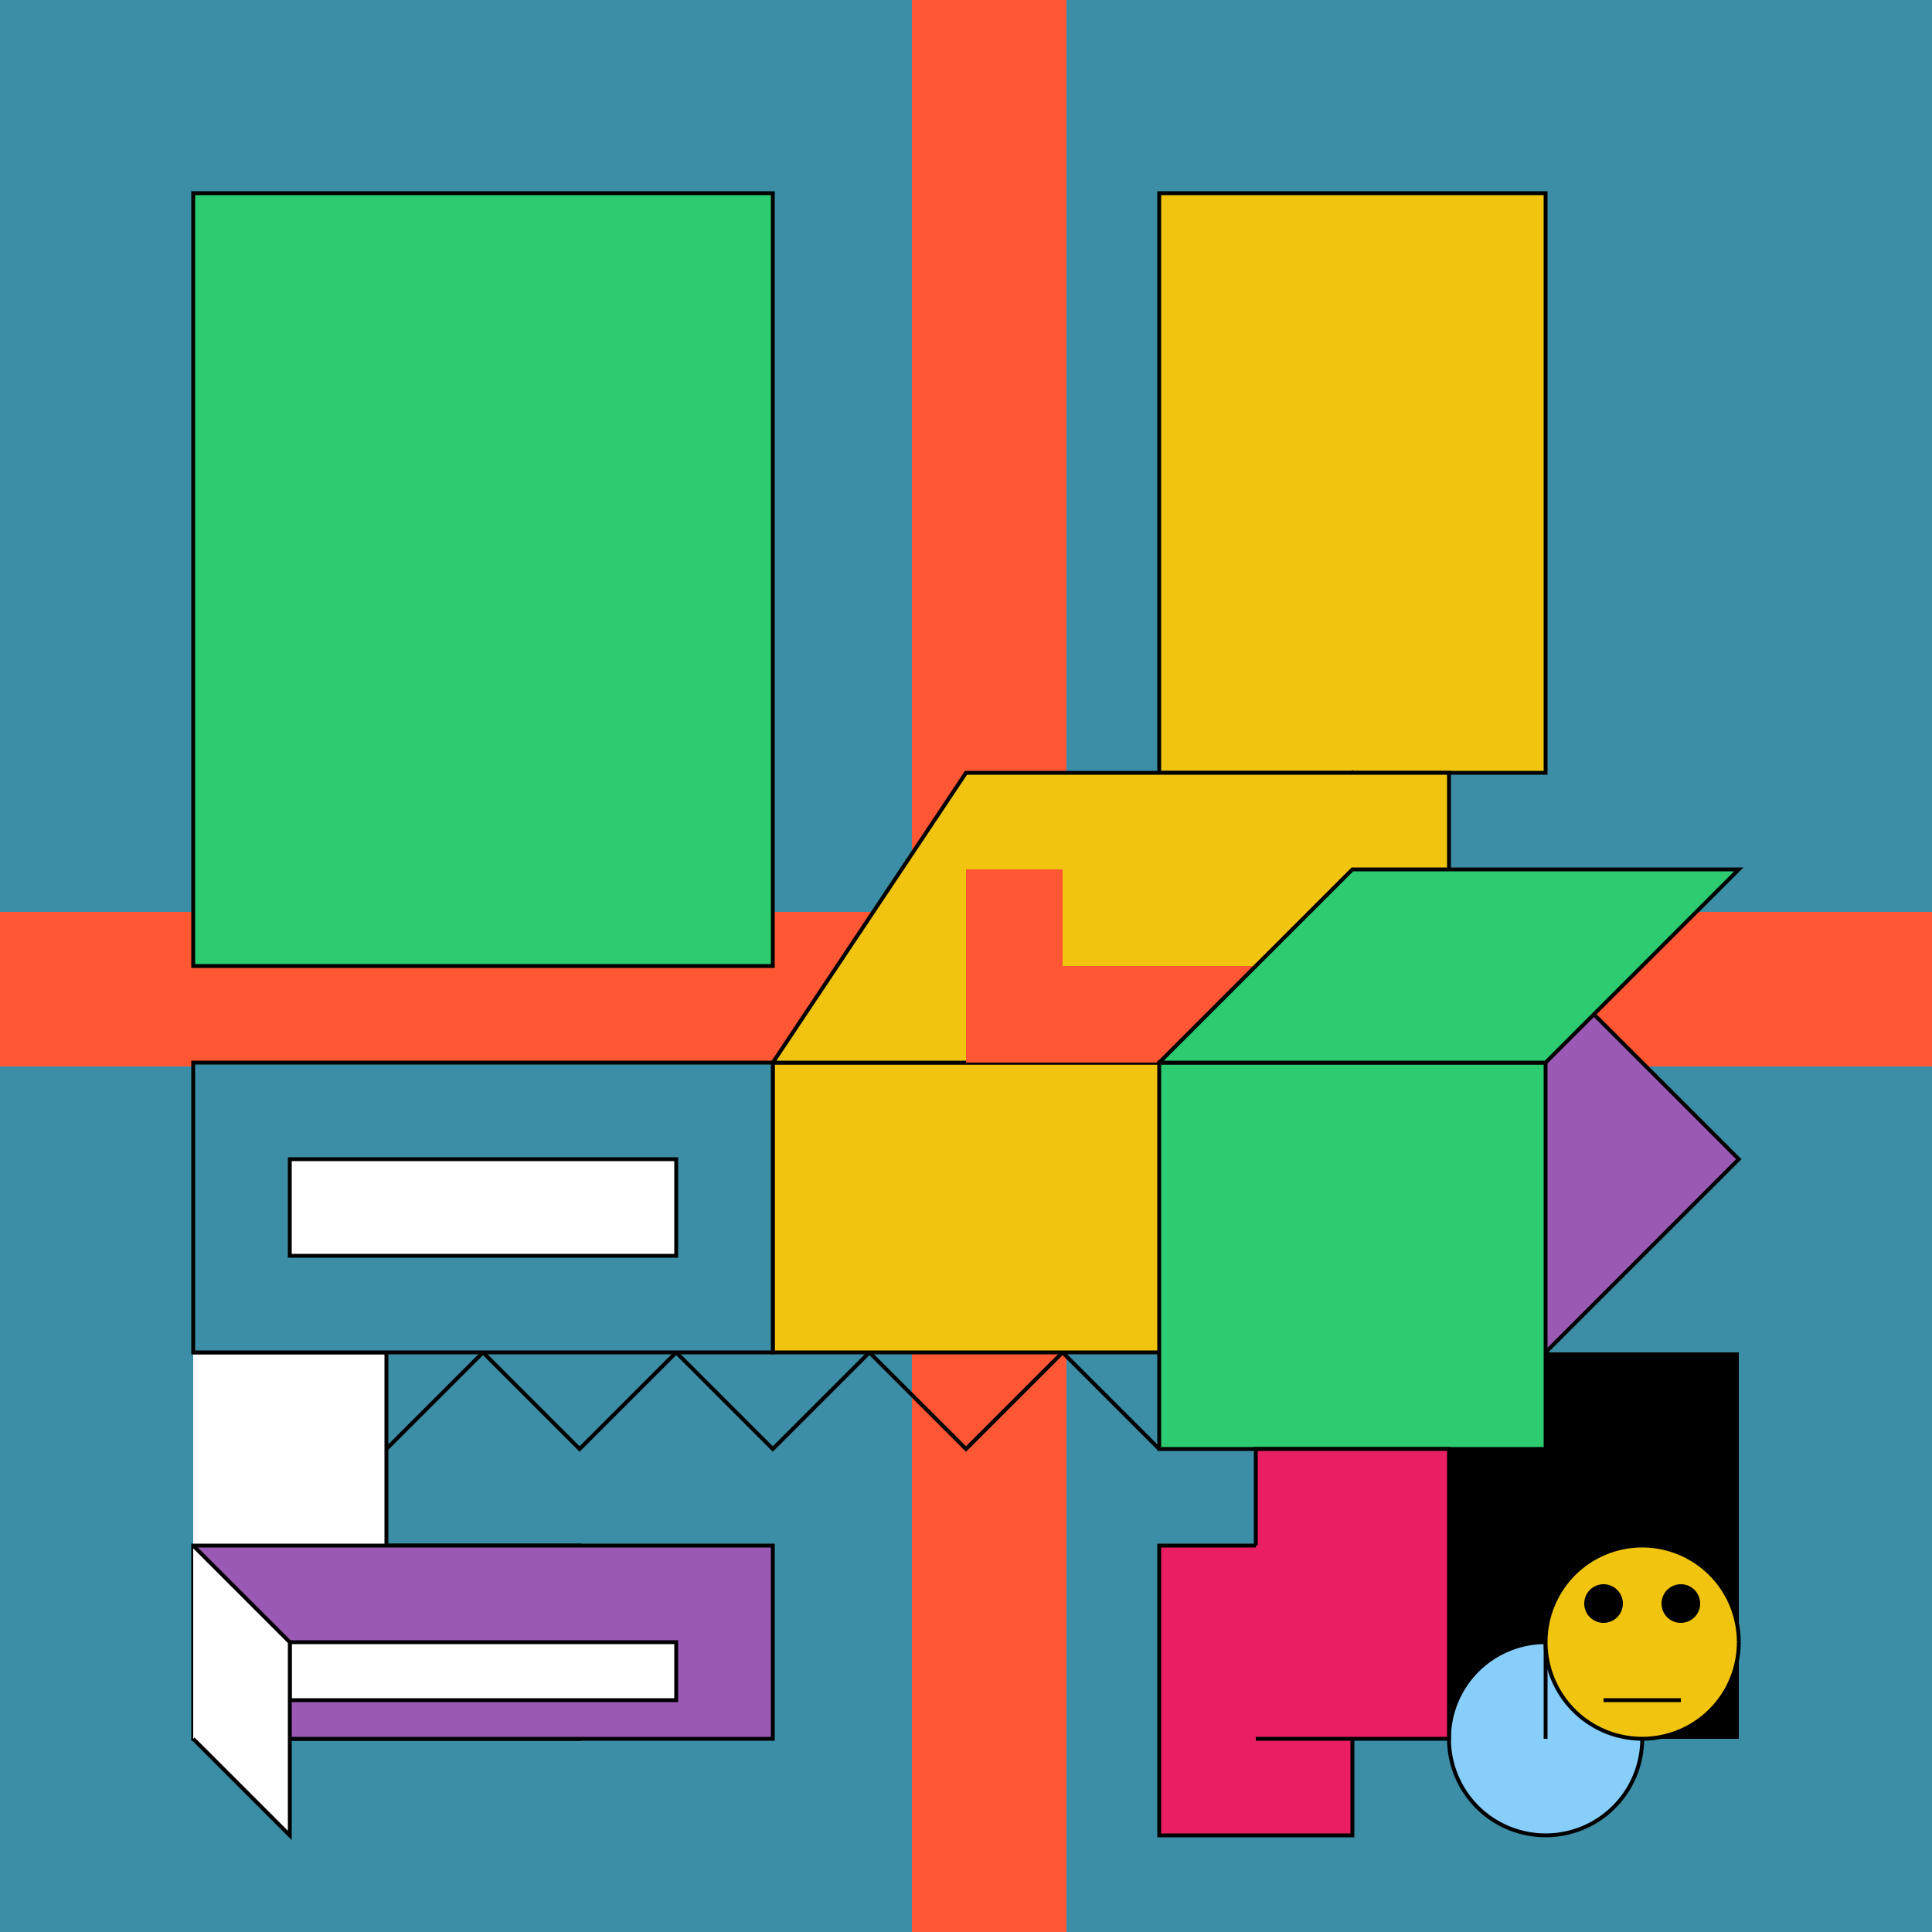 <!--

Generated by DrawGPT.
Free, open source, AI generated images in SVG, PNG, and HTML Canvas format.
https://drawgpt.ai

Created: 2023-09-26T07:11:19.373Z
Link: https://drawgpt.ai/prompt/33775/

-->
<svg xmlns="http://www.w3.org/2000/svg" xmlns:xlink="http://www.w3.org/1999/xlink" width="500" height="500"><defs/><g><rect fill="#3B8EA5" stroke="none" x="0" y="0" width="512" height="512"/><rect fill="#FF5733" stroke="none" x="236" y="0" width="40" height="512"/><rect fill="#FF5733" stroke="none" x="0" y="236" width="512" height="40"/><rect fill="#2ECC71" stroke="none" x="50" y="50" width="150" height="200"/><rect fill="none" stroke="#000000" x="50" y="50" width="150" height="200" stroke-miterlimit="10" stroke-dasharray=""/><rect fill="#F1C40F" stroke="none" x="300" y="50" width="100" height="150"/><rect fill="none" stroke="#000000" x="300" y="50" width="100" height="150" stroke-miterlimit="10" stroke-dasharray=""/><path fill="#9B59B6" stroke="#000000" paint-order="fill stroke markers" d=" M 400 350 L 450 300 L 350 200 L 300 250" stroke-miterlimit="10" stroke-dasharray=""/><path fill="none" stroke="#000000" paint-order="fill stroke markers" d=" M 75 350 L 100 375 L 125 350 L 150 375 L 175 350 L 200 375 L 225 350 L 250 375 L 275 350 L 300 375" stroke-miterlimit="10" stroke-dasharray=""/><rect fill="#000000" stroke="none" x="350" y="350" width="100" height="100"/><rect fill="#000000" stroke="none" x="365" y="365" width="70" height="70"/><rect fill="#000000" stroke="none" x="365" y="445" width="70" height="5"/><path fill="#FFFFFF" stroke="#000000" paint-order="fill stroke markers" d=" M 50 350 L 100 350 L 100 400 L 150 400 L 150 450 L 50 450" stroke-miterlimit="10" stroke-dasharray=""/><path fill="#87CEFA" stroke="#000000" paint-order="fill stroke markers" d=" M 425 450 A 25 25 0 1 1 425 449.975" stroke-miterlimit="10" stroke-dasharray=""/><path fill="none" stroke="#000000" paint-order="fill stroke markers" d=" M 400 450 L 400 400 L 375 375" stroke-miterlimit="10" stroke-dasharray=""/><rect fill="#F1C40F" stroke="none" x="200" y="275" width="175" height="75"/><rect fill="none" stroke="#000000" x="200" y="275" width="175" height="75" stroke-miterlimit="10" stroke-dasharray=""/><path fill="#F1C40F" stroke="#000000" paint-order="fill stroke markers" d=" M 200 275 L 250 200 L 375 200 L 375 275 L 200 275" stroke-miterlimit="10" stroke-dasharray=""/><rect fill="#FF5733" stroke="none" x="250" y="225" width="25" height="50"/><rect fill="#FF5733" stroke="none" x="275" y="250" width="50" height="25"/><rect fill="#3B8EA5" stroke="none" x="50" y="275" width="150" height="75"/><rect fill="none" stroke="#000000" x="50" y="275" width="150" height="75" stroke-miterlimit="10" stroke-dasharray=""/><rect fill="#FFFFFF" stroke="none" x="75" y="300" width="100" height="25"/><rect fill="none" stroke="#000000" x="75" y="300" width="100" height="25" stroke-miterlimit="10" stroke-dasharray=""/><rect fill="#2ECC71" stroke="none" x="300" y="275" width="100" height="100"/><rect fill="none" stroke="#000000" x="300" y="275" width="100" height="100" stroke-miterlimit="10" stroke-dasharray=""/><path fill="#2ECC71" stroke="#000000" paint-order="fill stroke markers" d=" M 300 275 L 350 225 L 450 225 L 400 275 L 300 275" stroke-miterlimit="10" stroke-dasharray=""/><rect fill="#9B59B6" stroke="none" x="50" y="400" width="150" height="50"/><rect fill="none" stroke="#000000" x="50" y="400" width="150" height="50" stroke-miterlimit="10" stroke-dasharray=""/><rect fill="#FFFFFF" stroke="none" x="75" y="425" width="100" height="15"/><rect fill="none" stroke="#000000" x="75" y="425" width="100" height="15" stroke-miterlimit="10" stroke-dasharray=""/><path fill="#FFFFFF" stroke="#000000" paint-order="fill stroke markers" d=" M 50 400 L 75 425 L 75 475 L 50 450" stroke-miterlimit="10" stroke-dasharray=""/><rect fill="#E91E63" stroke="none" x="300" y="400" width="50" height="75"/><rect fill="none" stroke="#000000" x="300" y="400" width="50" height="75" stroke-miterlimit="10" stroke-dasharray=""/><path fill="#E91E63" stroke="#000000" paint-order="fill stroke markers" d=" M 325 400 L 325 375 L 375 375 L 375 450 L 325 450" stroke-miterlimit="10" stroke-dasharray=""/><path fill="#F1C40F" stroke="#000000" paint-order="fill stroke markers" d=" M 450 425 A 25 25 0 1 1 450 424.975" stroke-miterlimit="10" stroke-dasharray=""/><path fill="#000000" stroke="none" paint-order="stroke fill markers" d=" M 420 415 A 5 5 0 1 1 420 414.995"/><path fill="#000000" stroke="none" paint-order="stroke fill markers" d=" M 440 415 A 5 5 0 1 1 440 414.995"/><path fill="none" stroke="#000000" paint-order="fill stroke markers" d=" M 415 440 L 435 440" stroke-miterlimit="10" stroke-dasharray=""/></g></svg>